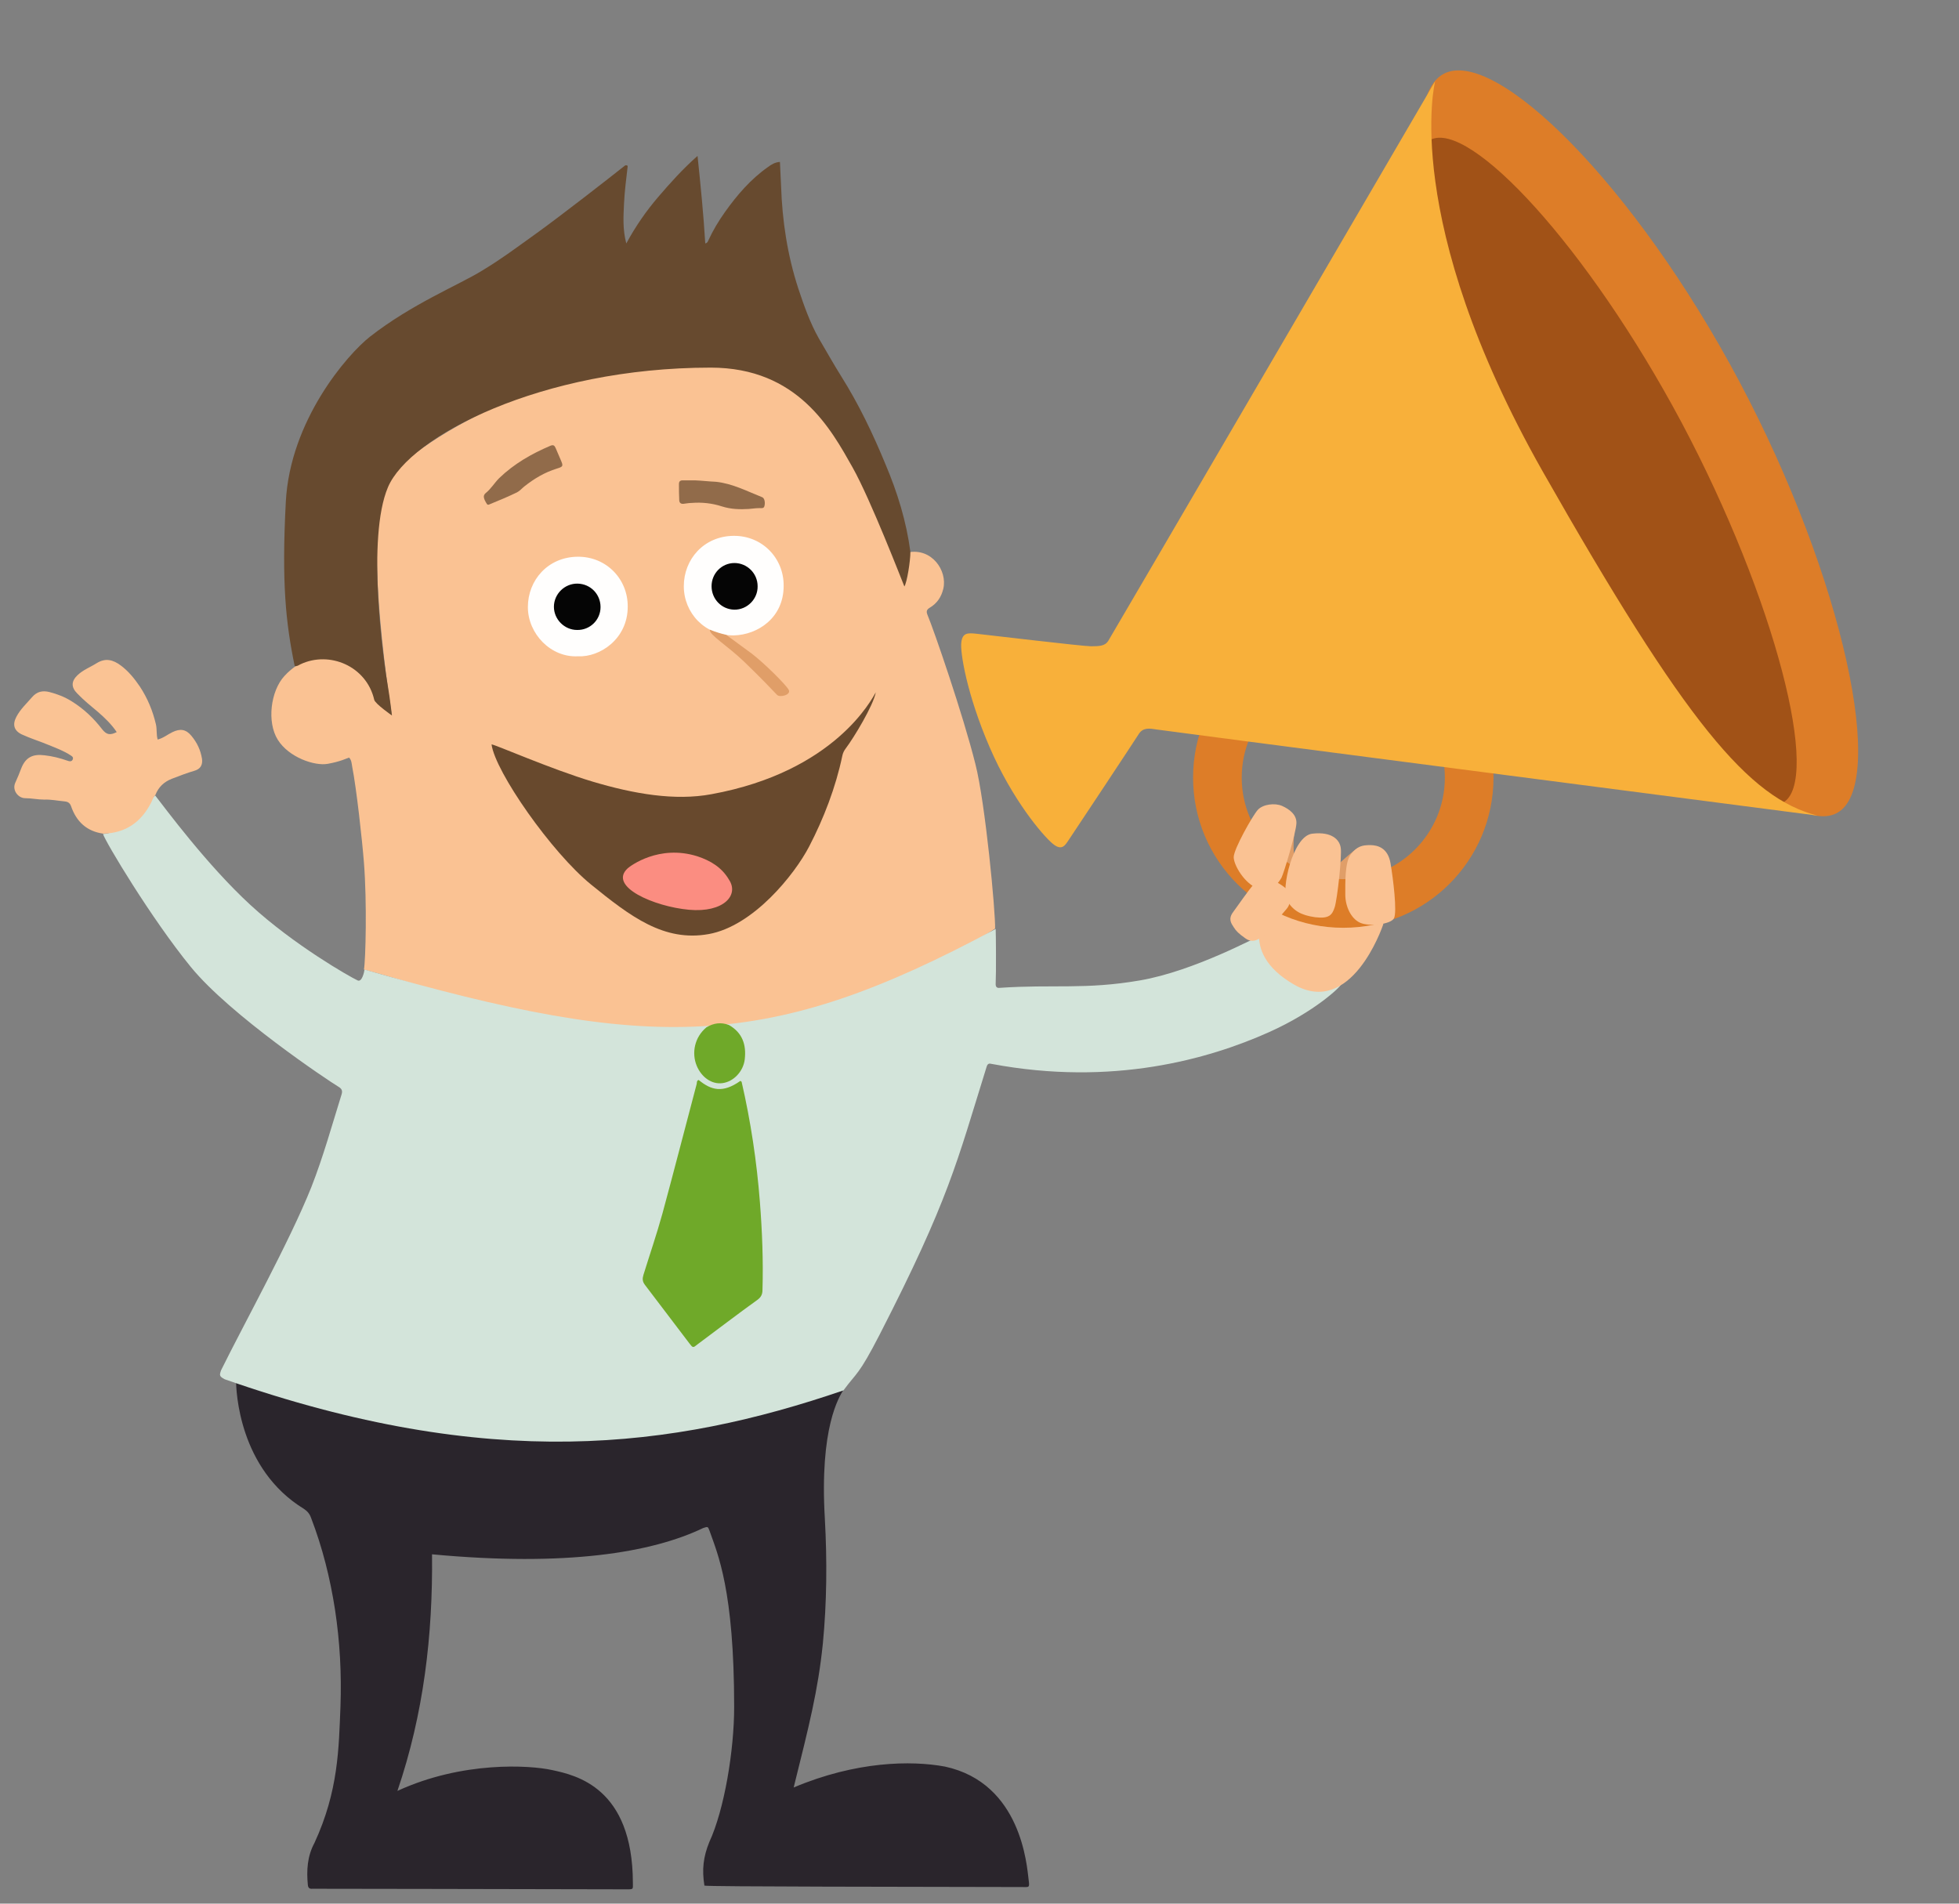 <?xml version="1.0" encoding="utf-8"?>
<!-- Generator: Adobe Illustrator 20.0.0, SVG Export Plug-In . SVG Version: 6.00 Build 0)  -->
<!DOCTYPE svg PUBLIC "-//W3C//DTD SVG 1.1 Basic//EN" "http://www.w3.org/Graphics/SVG/1.1/DTD/svg11-basic.dtd">
<svg version="1.1" baseProfile="basic" id="Laag_1" xmlns="http://www.w3.org/2000/svg" xmlns:xlink="http://www.w3.org/1999/xlink"
	 x="0px" y="0px" width="684.7px" height="665.4px" viewBox="0 0 684.7 665.4" xml:space="preserve">
<rect x="0" y="0" width="684.7" height="665.4" fill="#808080" stroke="none"/>
<path fill="#FAC293" d="M324.2,215c-0.5-1.2-0.4-1.9,0.8-2.6c2.5-1.5,4-3.7,4.7-6.6c1.5-6.4-4.1-14.4-12.4-12.7
	c-0.1,2-0.4,8.8-1.3,10.2c-0.8-1.9-17.4-64.7-51.9-73.1c-55.7-13.1-115.4,20.9-128.5,37c-6.5,11.4-4,47,1.2,82
	c-1.3-1.1-2.6-2.3-4-3.3c-1.2-0.9-1.9-2-2.4-3.4c-3.8-10.5-19.4-18.9-31-6.2c-4.8,5.2-6.2,16.1-2.3,22.3c3.9,6.2,12.9,9.2,17.4,8.4
	c4.5-0.8,6.6-1.9,7.5-2.2c0.9,0.9,0.9,2.1,1.1,3.2c1.5,7.6,3.5,25.8,4.1,33.5c1.1,13.8,0.6,34.2,0,37.4
	c43.1,11.4,126.3,46.7,220.6-14.3c0.2-5.4-3.4-44-6.9-57.6C336.6,249.8,326.4,220.2,324.2,215z"/>
<path fill="#2A252C" d="M330.3,617.5c-11.8-2.2-31.1-1.9-52.9,7.3c5.4-21.7,8.5-33.8,10.2-50.3c1.4-14.5,1.5-29.1,0.7-43.6
	c-1.9-32,5-42.6,6.5-45.1c-39.9,10.5-103.3,34.9-212.3-3.4c0,3.8,1,31.1,23.7,45c1.2,0.8,2,1.7,2.5,3.1c4,10.4,6.7,21.2,8.4,32.2
	c1.7,11.2,2.3,22.4,1.9,33.7c-0.6,14.8-0.7,29.6-9.1,47.8c-2.5,4.6-2.8,9.6-2.3,14.7c0.1,1,0.6,1.4,1.6,1.3
	c0.5,0,73.7,0.1,109.9,0.2c2.4,0,2.1,0,2.1-2.3c-0.1-33.3-19.9-37.6-28.3-39.4c-7.7-1.7-31.2-3.2-54,7.3c9.2-27,12.4-54.5,12.1-82.7
	c47,4.4,76.9-0.6,94.8-9.2c1.6-0.5,1.6-0.6,2.2,1c2.8,8,8.6,20.6,8.6,61.6c0,15-3.4,35.8-8.7,47.2c-2.1,5.2-2.6,9.6-1.7,15.2
	c0.7,0.4,74.6,0.4,110.8,0.5c2.8,0,2.9,0.4,2.5-2.7C358.9,652.2,357,623.3,330.3,617.5z"/>
<path fill="#D3E4DA" d="M448,340.7c-5.1-4.3-4.9-5.9-7.7-13.5c-0.5-0.1-22.7,12.2-41.9,15.5c-19.2,3.3-30.1,1.3-49.1,2.6
	c-0.9,0.1-1.3-0.4-1.3-1.3c0.2-4.2,0.1-17.6,0-19.3c-79.9,43-120.2,43-220.6,14.2c-0.1,0.9-0.9,4.5-2.4,3.8
	c-2.8-1.3-22.3-12.4-37.5-26.4S57.8,282.6,54.2,278c-0.8,0.7-10.4,13.3-18.2,13.5c0.8,2.7,16.9,29.6,30.7,46.5
	c13.8,16.9,48.3,39.9,51.5,41.8c1.2,0.7,1.6,1.4,1.2,2.7c-3.4,10.9-6.4,21.8-10.6,32.5c-7.6,19-23.5,47.7-31.5,63.9
	c-0.7,1.9-0.6,2.2,1.2,3.2c92.7,32.5,156.7,24.3,216.3,3.9c4.7-6.4,5.2-5,12.7-19.6c24.2-47.2,26.9-60,37.3-93.4
	c0.4-1.4,1-1.3,1.9-1.1c42.2,7.9,75.8-1.7,96.8-11.1c16.1-7.2,25.2-16,25.2-16.7C467.9,344.4,453.2,345,448,340.7z"/>
<path fill="#674A2F" d="M294,131.5c-2.7-4.3-5.2-8.8-7.8-13.2c-3.1-5.5-5.2-11.5-7.2-17.5c-3.8-11.7-5.6-23.6-6-35.8
	c-0.1-2.8-0.3-5.6-0.4-8.4c-1.7,0.1-3,0.9-4.2,1.8c-6,4.2-10.8,9.8-15,15.7c-2.2,3.1-4.2,6.4-5.8,9.9c-0.2,0.4-0.3,0.9-1.1,1.1
	c-0.6-10.1-1.6-20.1-2.7-30.6c-5.2,4.6-9.5,9.4-13.7,14.3s-7.9,10.2-11.2,16.3c-1.3-4.9-1-9.4-0.8-13.8c0.2-4.5,0.8-8.9,1.3-13.3
	c-0.4-0.3-0.7-0.3-1-0.1c-5.4,4.3-22.6,17.7-31.1,23.8s-11.9,8.7-18.8,12.9c-8.1,5-24.5,11.6-39.2,23.1c-8,6.3-27.9,29.3-29.4,57.7
	c-1.5,28.4,0,42.4,3.1,57.4c0.8,0.2,1.4-0.3,2-0.6c10.1-4.8,23.1,0.6,25.8,12.4c0.3,1.4,6.2,5.5,6.2,5.5s-0.8-6.6-1.3-9.4
	c-1.8-10.4-7.6-52.7-0.1-70.4c7.5-17.7,53.5-41.8,112.8-41.8c30.5,0,42.1,21.6,49.6,34.9c6.3,11.2,17.3,39.7,18.1,41.6
	c0.9-1.4,2.1-8.8,2.1-12.1c-1.4-10.6-4.5-20.7-8.7-30.6C305.1,151.6,300.1,141.2,294,131.5z"/>
<path fill="#FAC394" d="M66.9,257.2c-1.9-2.3-3.9-2.6-6.6-1.3c-1.7,0.8-3.2,2.1-5.2,2.6c-0.5-1.8-0.2-3.6-0.6-5.3
	c-1.1-4.7-2.9-9.1-5.6-13.2c-1.9-2.8-4-5.4-6.7-7.4s-5.3-2.7-8.4-0.8c-2.2,1.4-4.7,2.3-6.7,4.2c-2.2,2.1-2.3,4.2-0.1,6.4
	c2.3,2.4,4.8,4.4,7.3,6.5c2.4,2.1,4.7,4.3,6.5,7c-2.4,1.2-3.6,0.9-5.1-1c-3-3.9-6.5-7.2-10.7-9.8c-2.4-1.5-5-2.5-7.7-3.2
	c-2.4-0.6-4.4-0.2-6.1,1.8c-1.9,2.2-4.1,4.2-5.5,6.9c-1.4,2.7-0.8,4.8,1.9,6.1c3,1.4,6.3,2.4,9.4,3.7c2.7,1.1,5.4,2.1,7.8,3.7
	c0.4,0.3,0.8,0.5,0.7,1.1c-0.1,0.5-0.4,0.9-1,0.9c-0.3,0-0.6-0.1-0.9-0.2c-2.6-0.9-5.3-1.6-8.1-1.9c-4-0.5-6.5,0.7-8,4.4
	c-0.7,1.8-1.4,3.6-2.2,5.3c-1.1,2.6,1.1,5.3,3.5,5.3c2.2,0,4.4,0.5,6.7,0.5c2.3-0.1,4.6,0.4,6.9,0.6c1,0.1,1.9,0.3,2.4,1.6
	c1.9,5.6,5.6,8.9,11.3,9.7c7.8-0.2,13.2-4,16.7-10.8c0.5-0.9,0.7-2,1.5-2.7c1.1-2.8,3-4.6,5.8-5.7c2.6-1,5.2-2,7.9-2.8
	c2.1-0.6,2.9-2.1,2.6-4.2C70.1,262.2,68.9,259.6,66.9,257.2z"/>
<path fill="#68492D" d="M248.7,277.6c-12.8,2.4-27.2-0.1-41.6-4.4c-14.4-4.3-34.4-13.1-35.3-13c1.3,9.6,21,37.8,34.8,49
	c13.8,11.2,25.5,20.1,41.1,17.3c15.6-2.8,30-20.8,35.1-30.6s9.3-20.7,11.6-31.7c0.2-1,0.6-1.8,1.2-2.6c2.8-3.7,9.6-14.9,10.5-19.6
	C304.8,244.2,291.9,269.7,248.7,277.6z"/>
<path fill="#FFFEFD" d="M201.9,194.6c-10.4,0.1-17.4,8.2-17.4,17.6c0,9.3,8,17.7,17.5,17.2c7.7,0.4,17.4-6.1,17.4-17.3
	C219.5,202.4,211.9,194.5,201.9,194.6z"/>
<path fill="#FFFEFD" d="M256.4,187.3c-10.4,0.1-17.4,8.2-17.4,17.6c0,9.3,7.3,17.3,17.5,17.2c8.3-0.2,17.4-6.1,17.4-17.3
	C274,195.1,266.4,187.2,256.4,187.3z"/>
<path fill="#6FA929" d="M254.8,358.3c-2.8-1.1-5.4-0.7-7.9,0.8c-4.2,3.5-5.2,9-3.4,13.4c1.7,4.1,5.3,6.6,9,6.1
	c3.9-0.5,7.3-4.1,7.8-8.3C260.9,365.2,259.5,361,254.8,358.3z"/>
<path fill="#916B4A" d="M194.2,156.6c-0.4-0.9-0.8-1.2-1.8-0.8c-6.6,2.8-12.7,6.3-17.9,11.3c-1.7,1.7-2.9,3.8-4.8,5.3
	c-0.4,0.4-0.6,0.7-0.6,1.3c0.1,0.9,0.6,1.7,1.1,2.5c0.3,0.4,0.7,0.2,1.1,0c3.2-1.3,6.3-2.6,9.4-4.1c1-0.5,1.7-1.4,2.6-2.1
	c3.4-2.7,7.1-4.9,11.3-6.2c2.3-0.7,2.3-0.9,1.4-3C195.4,159.4,194.8,158,194.2,156.6z"/>
<path fill="#916B4A" d="M266.4,173.8c-5.3-2.1-10.4-4.8-16.2-5.4c-2.4-0.1-4.8-0.4-7.3-0.5h-4.3c-0.9,0-1.3,0.4-1.3,1.3
	c0,1.8,0,3.7,0.1,5.5c0,1,0.5,1.5,1.5,1.4c0.9-0.1,1.9-0.3,2.8-0.3c3.6-0.3,7.2,0.1,10.6,1.2c3.1,1,6.3,1.1,9.4,0.9
	c1.3-0.1,2.5-0.3,3.8-0.3c0.7,0,1.5,0.2,1.7-0.8C267.5,175.6,267.2,174.1,266.4,173.8z"/>
<path fill="#E09E68" d="M262.8,228.5c-2.6-1.9-7.1-5.2-9-6.6c-1.8-0.4-4-1.1-5.7-1.8c-0.3,1.8,6.2,5.6,12.1,11.3
	c5.9,5.7,9.4,9.4,11.4,11.5c1,1,4.9,0,4.1-1.7C274.9,239.5,267.1,231.8,262.8,228.5z"/>
<g>
</g>
<rect x="131.9" y="244.1" fill="none" width="10.2" height="10.1"/>
<path fill="#6FA929" d="M259.2,378.1c-0.1,0-0.2-0.1-0.4-0.3c-6.2,4.4-10.2,3.3-14.6-0.3c-0.7,0.2-0.6,0.8-0.7,1.4
	c-4,15.1-7.9,30.3-12,45.4c-2,7.2-4.4,14.2-6.6,21.3c-0.4,1.3-0.4,2.3,0.5,3.5c5.2,6.8,10.3,13.6,15.5,20.4c1.3,1.7,1.3,1.7,2.9,0.4
	c7-5.2,13.9-10.5,21-15.6c1.2-0.9,1.7-1.9,1.7-3.4c0.3-10.2-0.1-20.5-0.9-30.7C264.5,406,262.4,392,259.2,378.1z"/>
<path fill="#FAC293" d="M482.2,322.4c-1,0.3-15.4,2.7-23.3,0.6c-7.2-1.9-12.9-5.3-13.7-6c-0.8-0.7-1.1-1.7-1.8-0.6
	c-0.7,1.2-11.2,16.1,8.8,27.7c20,11.6,30.8-19.7,31.2-20.8C483.7,322.3,483.2,322.1,482.2,322.4z"/>
<path fill="#E09E68" d="M475.1,296.4c-2.8,0-15.6,16.3-20.2,10.4c-4.6-5.9-2.1-18.5-2.1-18.5l-13.8,18.3l35.7,10.9
	C474.6,317.6,477.9,296.4,475.1,296.4z"/>
<g>
	<circle fill="none" cx="469.5" cy="271.8" r="35.5"/>
	<path fill="#DD7D28" d="M469.5,324.3c29,0,52.5-23.5,52.5-52.5c0-29-23.5-52.5-52.5-52.5c-29,0-52.5,23.5-52.5,52.5
		C417,300.8,440.5,324.3,469.5,324.3z M469.5,236.3c19.6,0,35.5,15.9,35.5,35.5c0,19.6-15.9,35.5-35.5,35.5
		c-19.6,0-35.5-15.9-35.5-35.5C434,252.2,449.9,236.3,469.5,236.3z"/>
</g>
<path fill="#FAC293" d="M444,307c-2.5-1.5-4.7,0.8-6,2.3c-1.3,1.5-5.3,7.1-7,9.5c-1.8,2.4-0.7,3.9,0.2,5.3c0.9,1.4,1.7,2.2,4.1,3.9
	s4.3,0.6,6.1-0.8c1.7-1.4,6.3-7.3,8.2-9.4s1.4-5.2,0.6-6.4C449.4,310.1,446.5,308.5,444,307z"/>
<path fill="#FAC293" d="M448.1,281.7c-2.5-1.1-6.7-0.6-8.5,1.4c-1.8,2-8.4,13.7-8.4,16.5c0,2.8,3.8,9.3,8.5,11s7.2-2.1,8.2-3.8
	c0.9-1.8,5-15.6,5.2-18.8C453.4,284.8,450.6,282.8,448.1,281.7z"/>
<path fill="#FAC293" d="M458.7,291.4c-6.9,0.7-11,19.7-8.9,23.3c2.1,3.6,4.9,5.2,9.8,5.9c4.9,0.6,6-0.7,6.9-3.5
	c0.9-2.8,2.6-18.1,2.1-20.8C468.2,293.6,465.6,290.6,458.7,291.4z"/>
<path fill="#FAC293" d="M478.9,295.4c-2.8,0-4.5,0.4-6.7,3.1c-2.2,2.7-2,10.2-2,14.2c0,4,1.9,8.3,5.1,9.8c3.2,1.5,10.8,0.6,11.9-1.5
	c1.2-2.1-0.3-14.1-1.2-19.3S481.7,295.4,478.9,295.4z"/>
<path fill="#DD7D28" d="M642,284.2c17.9-9.5,2.4-82.2-34.1-150.9s-85.3-117-103.3-107.5c-17.9,9.5-5.1,77,31.4,145.7
	C572.6,240.3,624.1,293.8,642,284.2z"/>
<path fill="#A15217" d="M623.1,280.6c13.7-7.3-2.6-71.2-35.3-132.8C555,86.3,513.6,41.7,499.9,48.9c-13.7,7.3,0.2,66.6,32.9,128.1
	C565.6,238.7,609.4,287.9,623.1,280.6z"/>
<path fill="#F8B03A" d="M539.2,164.8c-49.9-88.1-37.6-136.4-37.6-136.4s-113.2,194-114.3,195.7c-1.1,1.7-3.1,1.8-6,1.8
	c-2.9,0-37.3-4.1-40.2-4.4c-2.9-0.3-4.7-0.3-5.1,3c-0.5,3.3,1.9,18.2,9.9,36.7s18.5,30.7,21.9,33.6c3.4,2.9,4.5,0.6,5.8-1.3
	c1.3-1.9,22.9-34.5,24.4-36.9c1.5-2.4,3.8-2,6.3-1.6c2.4,0.4,202.5,26.4,231,30.1C611.3,279.1,589.2,252.8,539.2,164.8z"/>
<path fill="#FB8D81" d="M243.7,299.3c-13.4-4.2-23.4,3.4-24.3,4.2c-7,6.4,9.3,13.4,21.4,14.5c12.1,1.1,17.6-5.1,14-10.5
	C252.3,303.2,248.3,300.8,243.7,299.3z"/>
<path fill="#050505" d="M256.7,196.8c-4.4,0-8,3.6-8,8.1s3.5,8.1,7.9,8.2c4.5,0.1,8.3-3.7,8.2-8.2
	C264.8,200.4,261.1,196.8,256.7,196.8z"/>
<path fill="#050505" d="M201.9,204c-4.5-0.1-8.3,3.6-8.3,8.1c0,4.4,3.7,8.1,8.1,8.1c4.5,0.1,8.2-3.5,8.2-8S206.4,204.1,201.9,204z"
	/>
</svg>
